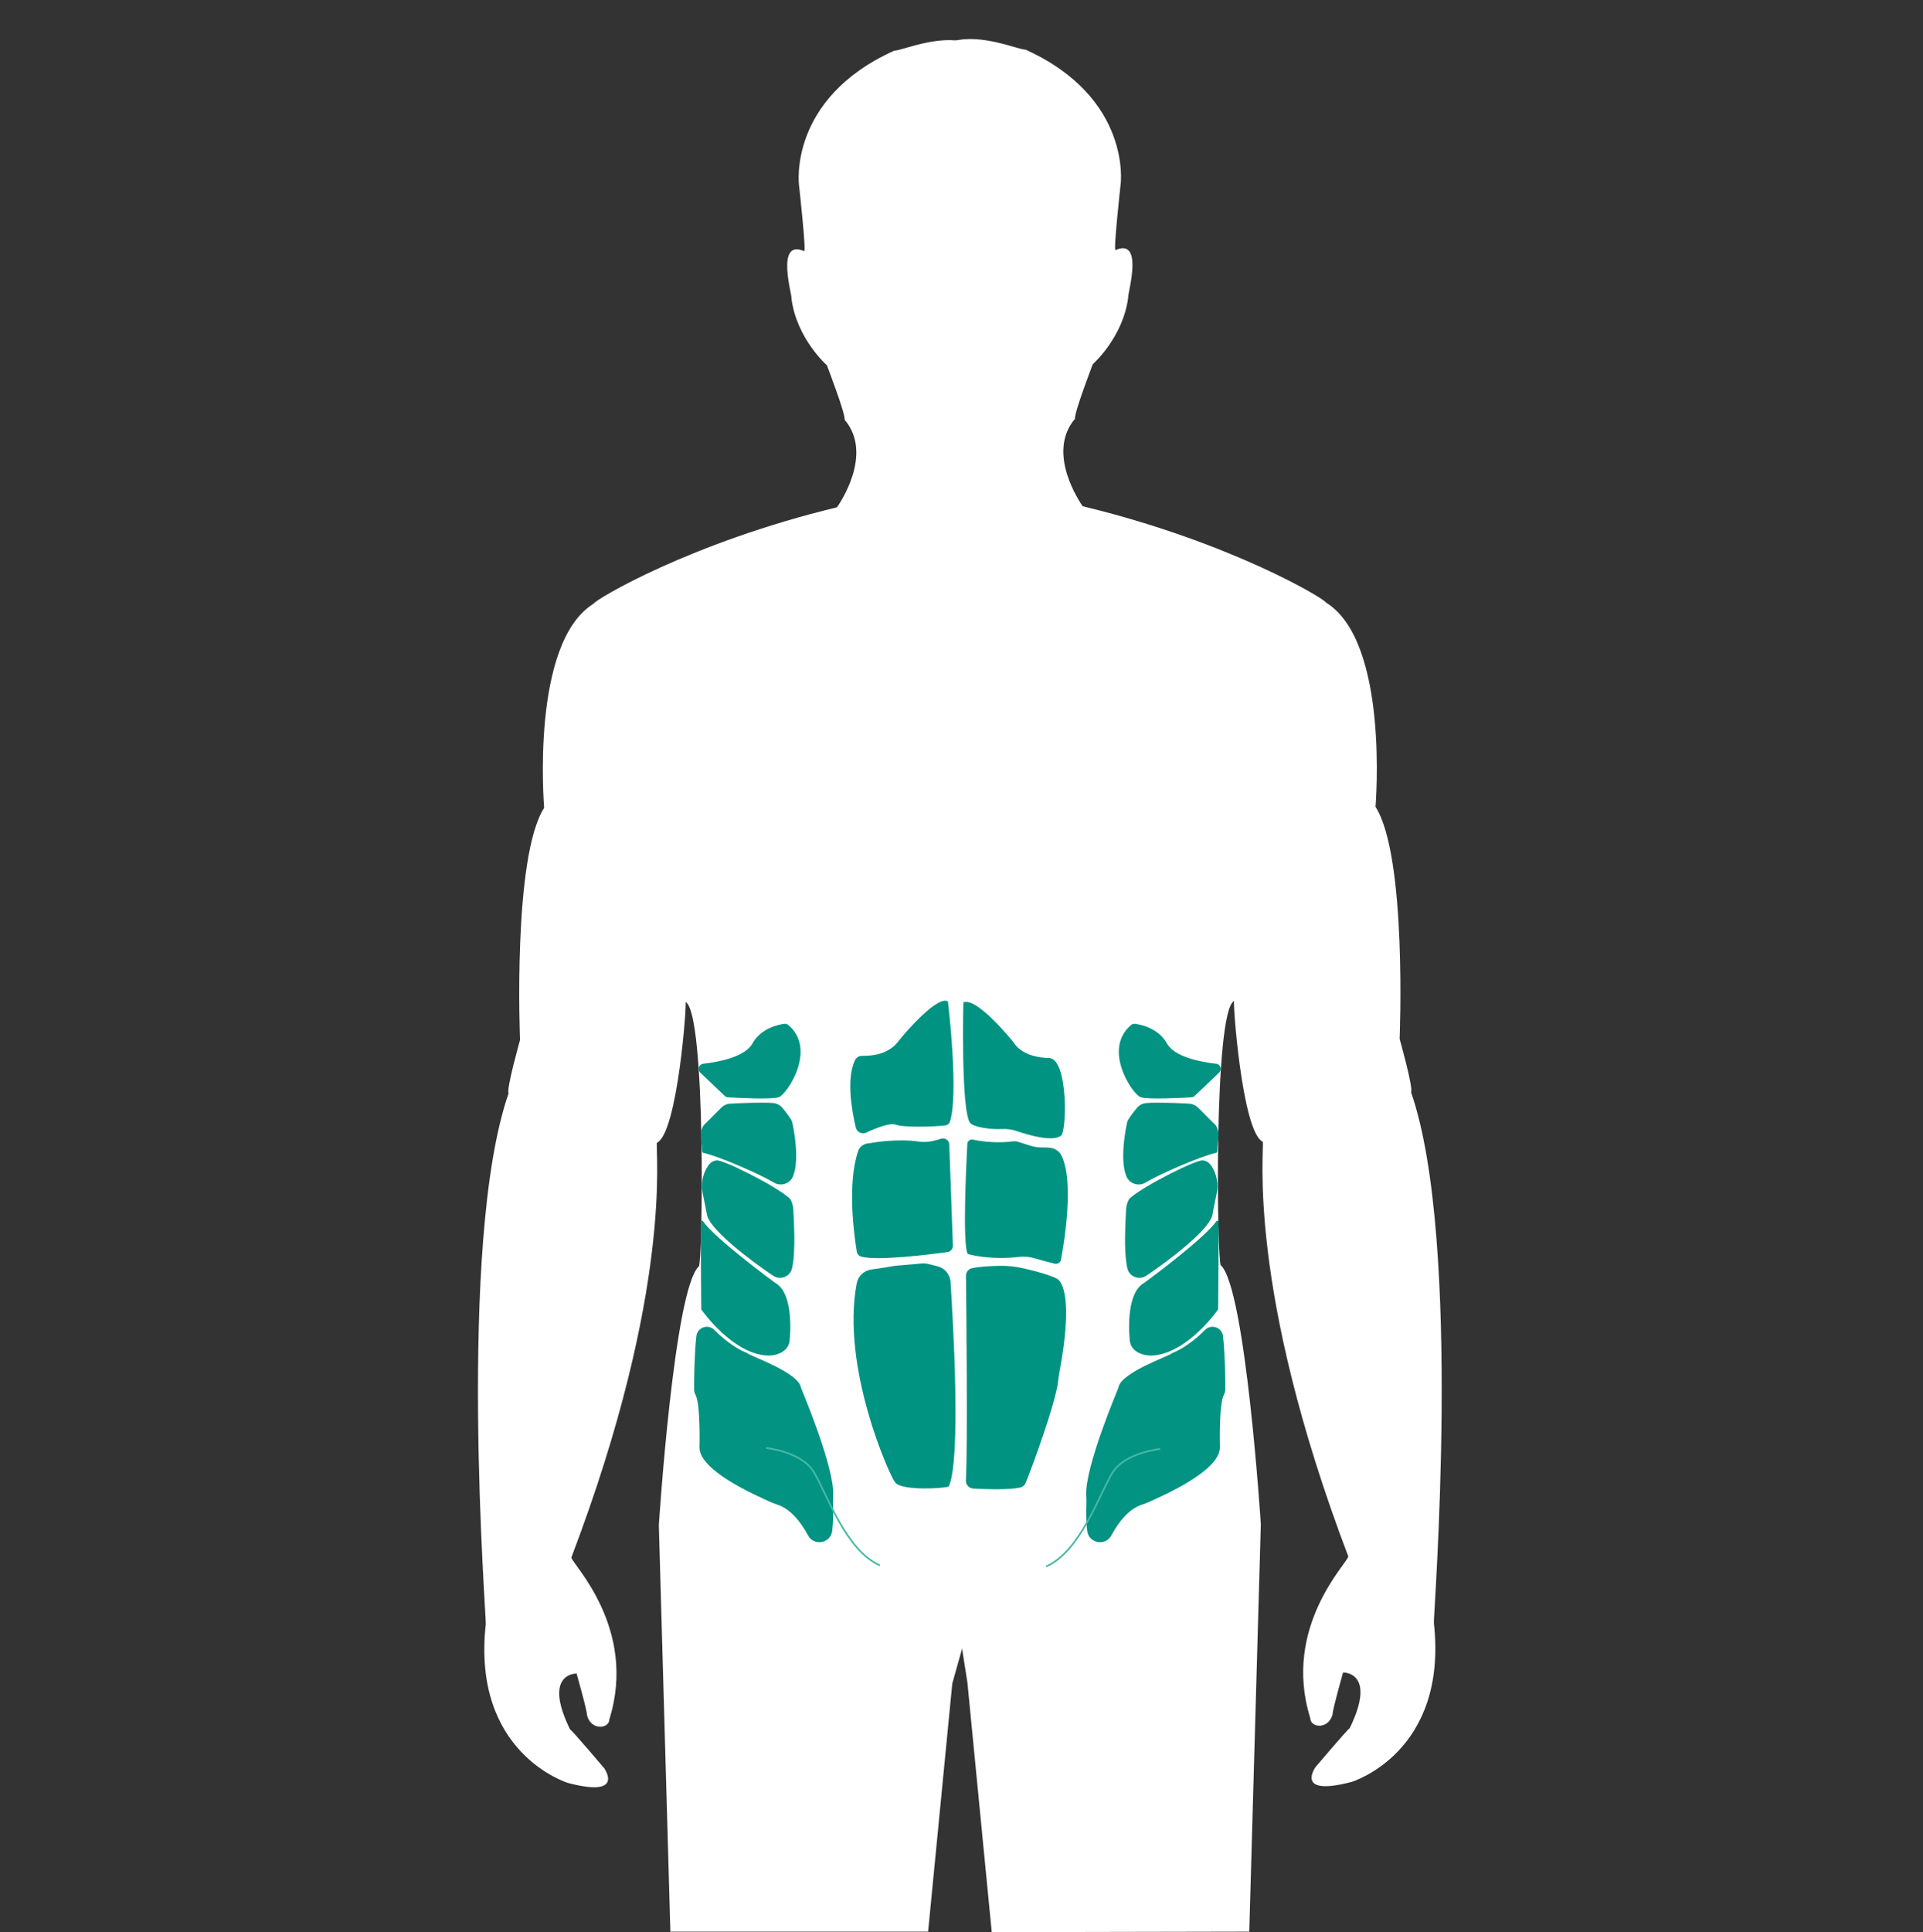 <?xml version="1.0" encoding="UTF-8"?>
<svg xmlns="http://www.w3.org/2000/svg" viewBox="0 0 1120.33 1125.35">
  <rect x="0" y="0" width="1120.33" height="1125.35" fill="#333333" stroke="none"/>
  <defs>
    <style>
      .cls-1 {
        fill: #019382;
      }

      .cls-1, .cls-2, .cls-3, .cls-4 {
        stroke-width: 0px;
      }

      .cls-2 {
        fill: #bee3f1;
        opacity: 0;
      }

      .cls-3 {
        fill: #fff;
      }

      .cls-5 {
        fill: none;
        stroke: #47b8a7;
        stroke-miterlimit: 10;
      }

      .cls-4 {
        fill: #029382;
      }
    </style>
  </defs>
  <g id="Körperhintergrund">
    <rect class="cls-2" width="1120.33" height="1120.33"></rect>
    <path class="cls-3" d="m390.56,1125.05l-6.72-236.75s8.86-137.4,23.27-150.7c2.22,0,4.43-148.48-7.76-154.02,1.11-2.22-4.43,76.46-16.62,82-1.11,4.43,9.97,84.21-49.86,241.56,0,3.32,38.78,41,22.16,94.19,0,5.54-10.53,6.93-13.02-2.22.28-1.94-6.09-24.38-6.09-24.38,0,0-19.95-.55-3.88,32.41,1.66,1.11,19.95,22.72,19.95,22.72,0,0,12.47,17.45-21.05,8.59-.83-.28-56.24-17.45-47.92-92.53.55-1.66-16.99-221.99,13.3-309.16-1.48-2.22,6.65-31.03,6.65-31.03,0,0-4.43-106.38,14.04-135.19,0-.74-8.13-96.03,28.81-118.93.74-2.22,56.14-35.46,141.83-56.14,1.48-2.22,21.42-31.03,4.43-50.97.74-2.95-10.34-31.77-10.34-31.77,0,0-17.73-15.51-20.68-39.15.74-.74-9.6-34.72,7.39-27.33,1.48,1.48-2.95-38.41-2.95-38.41,0,0-6.65-50.23,55.4-78.3,4.43,0,25.3-9.42,41.92-4.99s-1.57,933.01-1.57,933.01l-6.46,22.99-14.08,144.51"></path>
    <path class="cls-3" d="m727.81,1125.05l6.74-237.37s-8.86-137.4-23.27-150.7c-2.22,0-4.43-148.48,7.76-154.02-1.11-2.22,4.43,76.46,16.62,82,1.11,4.43-9.97,84.21,49.86,241.56,0,3.32-38.78,41-22.16,94.19,0,5.54,10.53,6.93,13.02-2.22-.28-1.94,6.09-24.38,6.09-24.38,0,0,19.95-.55,3.88,32.41-1.66,1.11-19.95,22.72-19.95,22.72,0,0-12.47,17.45,21.05,8.59.83-.28,56.24-17.45,47.92-92.53-.55-1.66,16.99-221.99-13.3-309.16,1.48-2.22-6.65-31.03-6.65-31.03,0,0,4.43-106.38-14.04-135.19,0-.74,8.13-96.03-28.81-118.93-.74-2.22-56.14-35.46-141.83-56.14-1.48-2.22-21.42-31.03-4.43-50.97-.74-2.95,10.34-31.77,10.34-31.77,0,0,17.73-15.51,20.68-39.15-.74-.74,9.6-34.72-7.39-27.33-1.48,1.48,2.95-38.41,2.95-38.41,0,0,6.65-50.23-55.4-78.3-4.43,0-25.3-9.42-41.92-4.99-16.62,4.43,4.43,933.01,4.43,933.01l3.6,22.99,14.19,145.43"></path>
  </g>
  <g id="Hernien">
    <path class="cls-1" d="m561.24,583.84s-1.49,63.25,3.98,70.22c2.02,2.43,11.92,3.87,18.5,3.52,2.91-.15,5.82.23,8.58,1.18,7.2,2.47,20.7,6.35,25.71,2.77,3.49-1.49,4.48-43.83-6.47-45.32,0,0-14.94.5-20.92-8.96,0,0-21.42-26.89-29.38-23.41Z"></path>
    <path class="cls-1" d="m563.55,666.24c-.66,12.58-2.82,58.02.18,64.02.45.45,13.98,3.76,29.86,1.79,3.1-.39,6.25-.09,9.23.83,3.57,1.09,8.5,2.35,11.64,3.12,1.68.41,3.34-.67,3.66-2.36,1.97-10.56,7.66-45.26.37-60.43-1.25-2.61-3.77-4.38-6.64-4.71-1.44-.17-2.96-.2-4.27-.18-2.54.04-5.07-.3-7.49-1.08l-6.72-2.15c-1.09-.35-2.25-.46-3.39-.31-3.52.47-12.41,1.23-23.17-1.02-1.63-.34-3.19.83-3.28,2.49Z"></path>
    <path class="cls-1" d="m553.05,666.58l2.09,58.88c.07,1.89-1.3,3.52-3.17,3.78-10.14,1.39-40.83,5.27-50.22,2.65-1.36-.38-2.35-1.52-2.58-2.91-1.32-8.04-5.87-38.89.78-58.55.87-2.56,3.24-4.28,5.94-4.52,1.4-.12,2.55-.38,2.55-.38,0,0,14.21-2.51,26.94-.63,2.8.41,5.66.23,8.41-.43,1.51-.36,3.1-.78,4.38-1.23,2.34-.81,4.79.88,4.88,3.35Z"></path>
    <path class="cls-1" d="m562.77,743.1c.19,16.43,1.06,98.48-.04,119.07-.13,2.53,1.79,4.69,4.32,4.82,7.13.37,20.3.87,27.16-.57,1.5-.31,2.75-1.33,3.34-2.75,3.83-9.23,17.49-46.63,18.87-59.01.27-2.47.68-4.92,1.13-7.36,2.28-12.23,6.96-42.52-.53-51.59-1.96-2.28-13.09-5.2-20.54-6.95-4.6-1.08-9.32-1.59-14.04-1.5-5.2.1-12.01.42-16.17,1.38-2.08.48-3.52,2.34-3.5,4.47Z"></path>
    <path class="cls-1" d="m546.1,737.5c4.28,1.03,7.39,4.72,7.67,9.11,1.61,24.67,6.12,103.62-1,119.12-.5,1-27.89,2.99-31.38-2.49-2.37-2.37-31.71-66.33-22.24-115.86.81-4.24,4.32-7.44,8.6-8,5.1-.67,11.49-1.78,13.2-2.08.3-.05.6-.09.9-.12l11.49-.96,3.82-.35c1.1-.1,2.2-.02,3.27.24l5.66,1.37Z"></path>
    <path class="cls-1" d="m552.27,583.34s6.43,53.29,1.2,69.86c-.38,1.19-1.38,2.07-2.62,2.24-6.22.82-24.2,1.35-28.97-.38-3.59-1.3-11.87,2.09-17.16,4.59-2.52,1.19-5.5-.23-6.14-2.94-2.2-9.3-5.71-28.51-.42-39.27.74-1.5,2.25-2.46,3.93-2.47,4.2-.04,12.39-.02,19.06-5.99.9-.8,1.67-1.73,2.39-2.69,3.93-5.19,23.24-27.05,28.72-22.94Z"></path>
    <path class="cls-4" d="m407.98,624.73l14.26,13.55c.51.49,1.18.78,1.89.82,4.97.29,25.32,1.39,29.58-.07,4.77-1.63,22.47-27.92,5.49-42.07-.62-.52-1.45-.74-2.26-.63-3.59.47-13.62,2.52-18.63,11.49-4.39,7.85-19.68,10.72-28.6,11.74-2.54.29-3.58,3.4-1.73,5.16Z"></path>
    <path class="cls-4" d="m461.55,653.6s4.79,20.55.54,31.36c-1.76,4.47-7.12,6.28-11.24,3.81-8.79-5.28-33.06-15.7-41.18-17.31-1-.16-.46-2.95-.99-5.98-.66-3.76-.63-7.14,1.28-10.09l10.32-10.32c1.36-1.36,3.17-2.17,5.09-2.27,5.77-.31,18.46-.88,25.02-.36,2.08.16,4,1.12,5.35,2.71,2.27,2.68,5.51,6.94,5.83,8.44Z"></path>
    <path class="cls-4" d="m409.46,695.4c-1.22-5.57-.23-11.44,2.93-16.18,1.71-2.57,3.39-3.11,5.07-3.37,3.61-.54,33.53,14.27,42.33,21.91,1.48,1.28,2.3,4.61,2.38,6.57.24,6.21,1.6,23.6-.69,34.25-1.06,4.95-6.81,7.26-11.03,4.45-12.38-8.25-38.21-27.56-38.72-36.31,0,0-1.2-6.37-2.28-11.33Z"></path>
    <path class="cls-4" d="m408.67,762.81c1.57,2.22,17.74,24.34,36.63,26.58,2.77.33,5.61.09,8.22-.91,2.78-1.06,5.79-3.05,6.47-7.26.02-.33,3.35-27.89-8.61-34.2,0,0-35.09-25.74-41.79-35.73-.38-.57-1.26-.3-1.27.38-.14,10.93.22,49.34.22,49.34v1.39c0,.15.04.28.13.4Z"></path>
    <path class="cls-4" d="m416.16,774.59c4.73,4.74,11.52,10.43,19.22,13.56l.43.29c2.02,1.61,29.52,11.12,30.8,19.71,0,.32,19.76,46.33,18.79,63.02-.08,1.46-.16,2.9-.1,4.36.14,3.58.29,9.96-.48,16.16-.89,7.23-10.63,9-14.07,2.58-3.96-7.37-9.96-15.44-18.03-17.97-1.31-.41-2.59-.93-3.85-1.49-9.16-4.15-41.36-18.23-41.36-31.8,0,0,.69-24.76-2.27-30.54-.5-.97-.85-2.01-.86-3.11-.06-5.53.14-20.46,1.31-31.11.56-5.14,6.83-7.33,10.48-3.68Z"></path>
    <path class="cls-4" d="m710.25,624.73l-14.26,13.55c-.51.49-1.18.78-1.89.82-4.97.29-25.32,1.39-29.58-.07-4.77-1.63-22.47-27.92-5.49-42.07.62-.52,1.45-.74,2.26-.63,3.59.47,13.62,2.52,18.63,11.49,4.39,7.85,19.68,10.72,28.6,11.74,2.54.29,3.58,3.4,1.73,5.16Z"></path>
    <path class="cls-4" d="m656.68,653.6s-4.79,20.55-.54,31.36c1.76,4.47,7.12,6.28,11.24,3.81,8.79-5.28,33.06-15.7,41.18-17.31,1-.16.46-2.95.99-5.98.66-3.76.63-7.14-1.28-10.09l-10.32-10.32c-1.36-1.36-3.17-2.17-5.09-2.27-5.77-.31-18.46-.88-25.02-.36-2.08.16-4,1.12-5.35,2.71-2.27,2.68-5.51,6.94-5.83,8.44Z"></path>
    <path class="cls-4" d="m708.77,695.4c1.22-5.57.23-11.44-2.93-16.18-1.71-2.57-3.39-3.11-5.07-3.37-3.61-.54-33.53,14.27-42.33,21.91-1.48,1.28-2.3,4.61-2.38,6.57-.24,6.21-1.6,23.6.69,34.25,1.06,4.95,6.81,7.26,11.03,4.45,12.38-8.25,38.21-27.56,38.72-36.31,0,0,1.2-6.37,2.28-11.33Z"></path>
    <path class="cls-4" d="m709.56,762.81c-1.57,2.22-17.74,24.34-36.63,26.58-2.77.33-5.61.09-8.22-.91-2.78-1.06-5.79-3.05-6.47-7.26-.02-.33-3.35-27.89,8.61-34.2,0,0,35.09-25.74,41.79-35.73.38-.57,1.26-.3,1.27.38.14,10.93-.22,49.34-.22,49.34v1.39c0,.15-.04.28-.13.4Z"></path>
    <path class="cls-4" d="m702.06,774.59c-4.73,4.74-11.52,10.43-19.22,13.56l-.43.29c-2.02,1.61-29.52,11.12-30.8,19.71,0,.32-19.76,46.33-18.79,63.02.08,1.46.16,2.9.1,4.36-.14,3.58-.29,9.96.48,16.16.89,7.23,10.63,9,14.07,2.58,3.96-7.37,9.96-15.44,18.03-17.97,1.31-.41,2.59-.93,3.85-1.49,9.16-4.15,41.36-18.23,41.36-31.8,0,0-.69-24.76,2.27-30.54.5-.97.85-2.01.86-3.11.06-5.53-.14-20.46-1.31-31.11-.56-5.14-6.83-7.33-10.48-3.68Z"></path>
    <path class="cls-5" d="m446.19,843.32s20.59,1.99,27.89,13.95c7.3,11.95,18.59,45.82,38.52,54.45"></path>
    <path class="cls-5" d="m675.9,843.94s-20.59,1.99-27.89,13.95c-7.3,11.95-18.59,45.82-38.52,54.45"></path>
  </g>
</svg>
